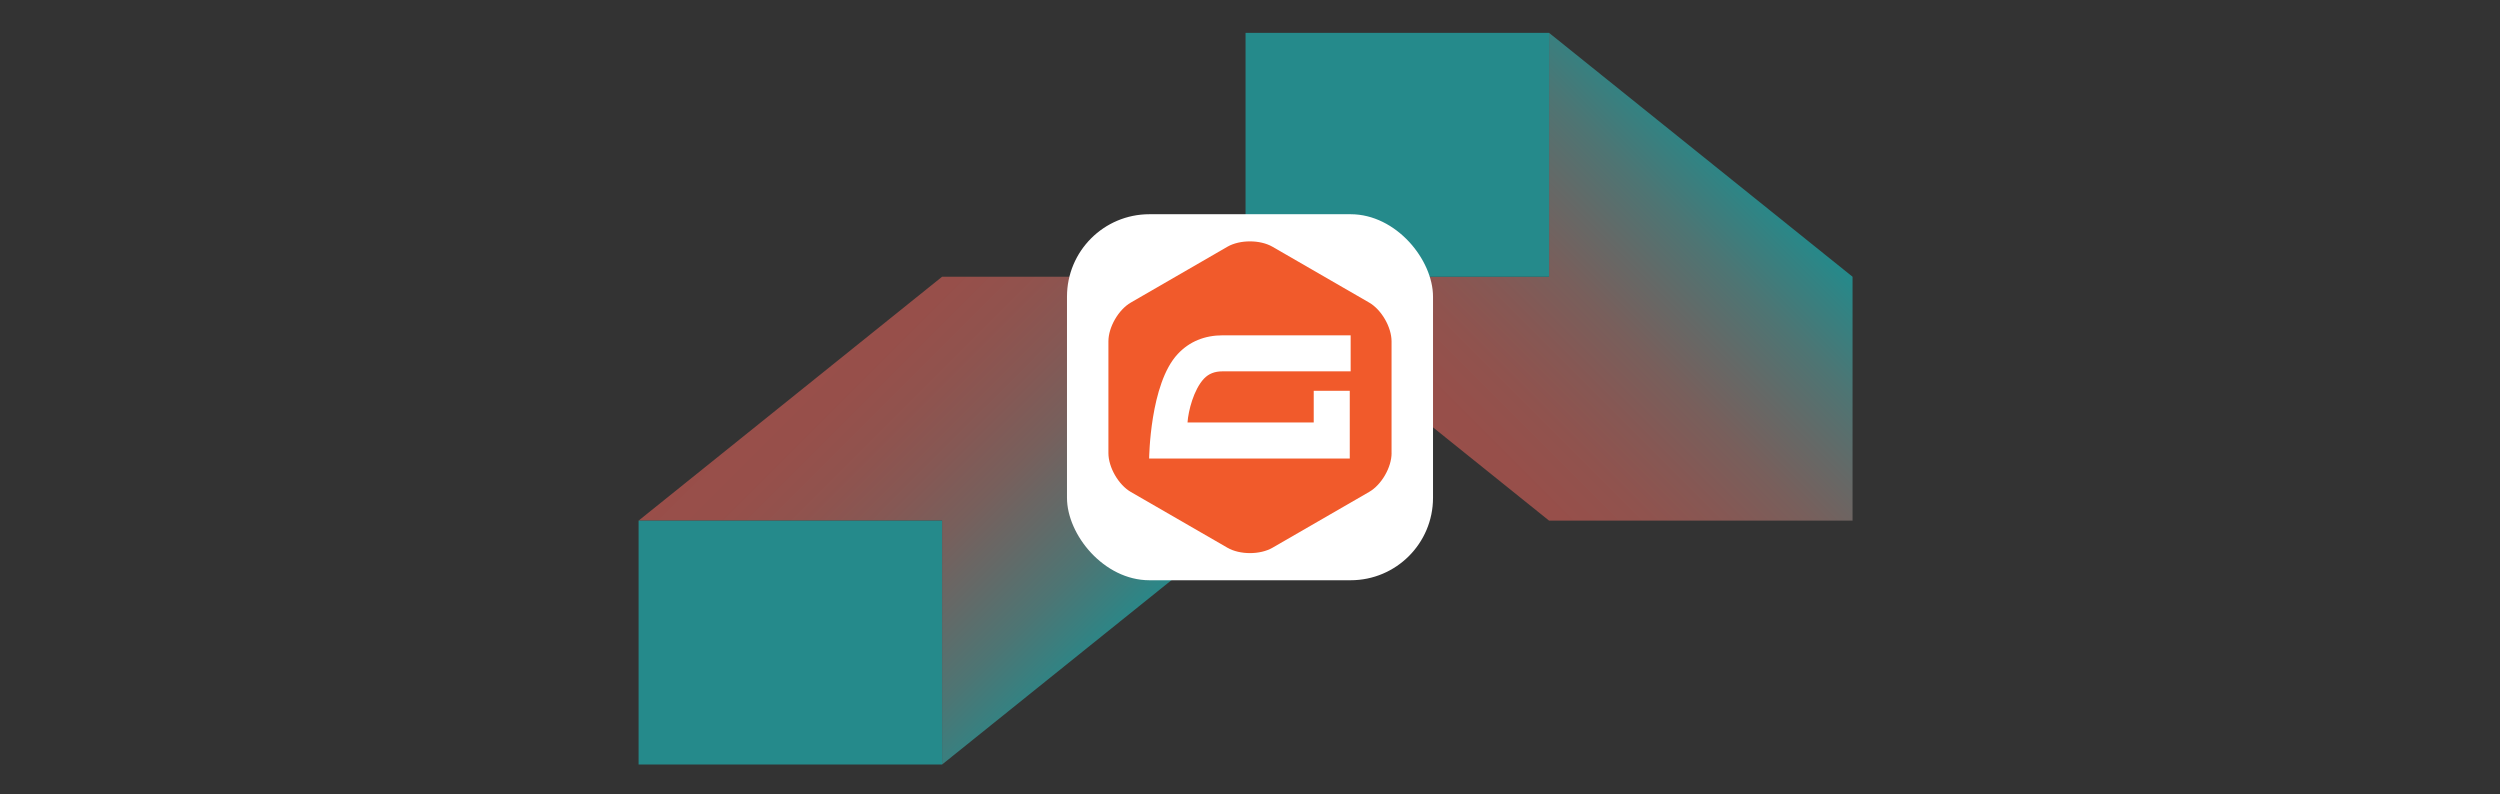 <svg xmlns="http://www.w3.org/2000/svg" xmlns:xlink="http://www.w3.org/1999/xlink" viewBox="0 0 1531.58 486.72"><rect x="0" y="0" width="1531.58" height="486.72" fill="#333333" stroke="none"/><defs><style>.cls-1{opacity:0.5;}.cls-2{fill:url(#linear-gradient);}.cls-3{fill:url(#linear-gradient-2);}.cls-4{fill:#17e1e3;}.cls-5{fill:#fff;}.cls-6{fill:#f15a2b;}</style><linearGradient id="linear-gradient" x1="521.54" y1="188.64" x2="707.46" y2="374.56" gradientUnits="userSpaceOnUse"><stop offset="0" stop-color="#ff6a60"/><stop offset="0.13" stop-color="#fb6c62"/><stop offset="0.26" stop-color="#ee7369"/><stop offset="0.39" stop-color="#da7d75"/><stop offset="0.53" stop-color="#bd8c85"/><stop offset="0.66" stop-color="#979f9b"/><stop offset="0.8" stop-color="#69b7b4"/><stop offset="0.93" stop-color="#34d2d2"/><stop offset="1" stop-color="#17e1e3"/></linearGradient><linearGradient id="linear-gradient-2" x1="893.39" y1="-35.48" x2="1079.32" y2="150.45" gradientTransform="matrix(1, 0, 0, -1, 0, 264.38)" xlink:href="#linear-gradient"/></defs><g id="Backgrounds"><g class="cls-1"><polygon class="cls-2" points="391.22 318.95 577.15 169.54 763.08 169.54 763.08 318.95 577.15 468.36 577.15 318.95 391.22 318.95"/><polygon class="cls-3" points="763.08 169.54 949 318.95 1134.93 318.95 1134.93 169.54 949 20.13 949 169.54 763.08 169.54"/><rect class="cls-4" x="391.22" y="318.95" width="185.93" height="149.41"/><rect class="cls-4" x="763.07" y="20.13" width="185.93" height="149.41"/></g></g><g id="Screenshots_Logos" data-name="Screenshots &amp; Logos"><g id="Gravity_Forms" data-name="Gravity Forms"><rect class="cls-5" x="653.67" y="131.24" width="224.24" height="224.24" rx="50.49"/><path class="cls-6" d="M852.53,277.58c0,8.74-6.18,19.44-13.75,23.79l-59.26,34.22c-7.57,4.35-19.93,4.35-27.5,0l-59.27-34.22c-7.52-4.35-13.7-15.05-13.7-23.79V209.14c0-8.74,6.18-19.44,13.75-23.79L752,151.13c7.57-4.34,19.93-4.34,27.5,0l59.26,34.22c7.57,4.35,13.75,15.05,13.75,23.79v68.44Z"/><path class="cls-5" d="M748.93,227.5h78.52V205.42h-78.3c-11.2,0-20.52,3.85-27.59,11.42C704.44,235,704,280.9,704,280.9H826.91V239.42H804.83v19.4H727.51c.5-7.22,3.81-20.16,10.08-26.84,2.87-3,6.5-4.48,11.34-4.48Z"/></g></g></svg>
